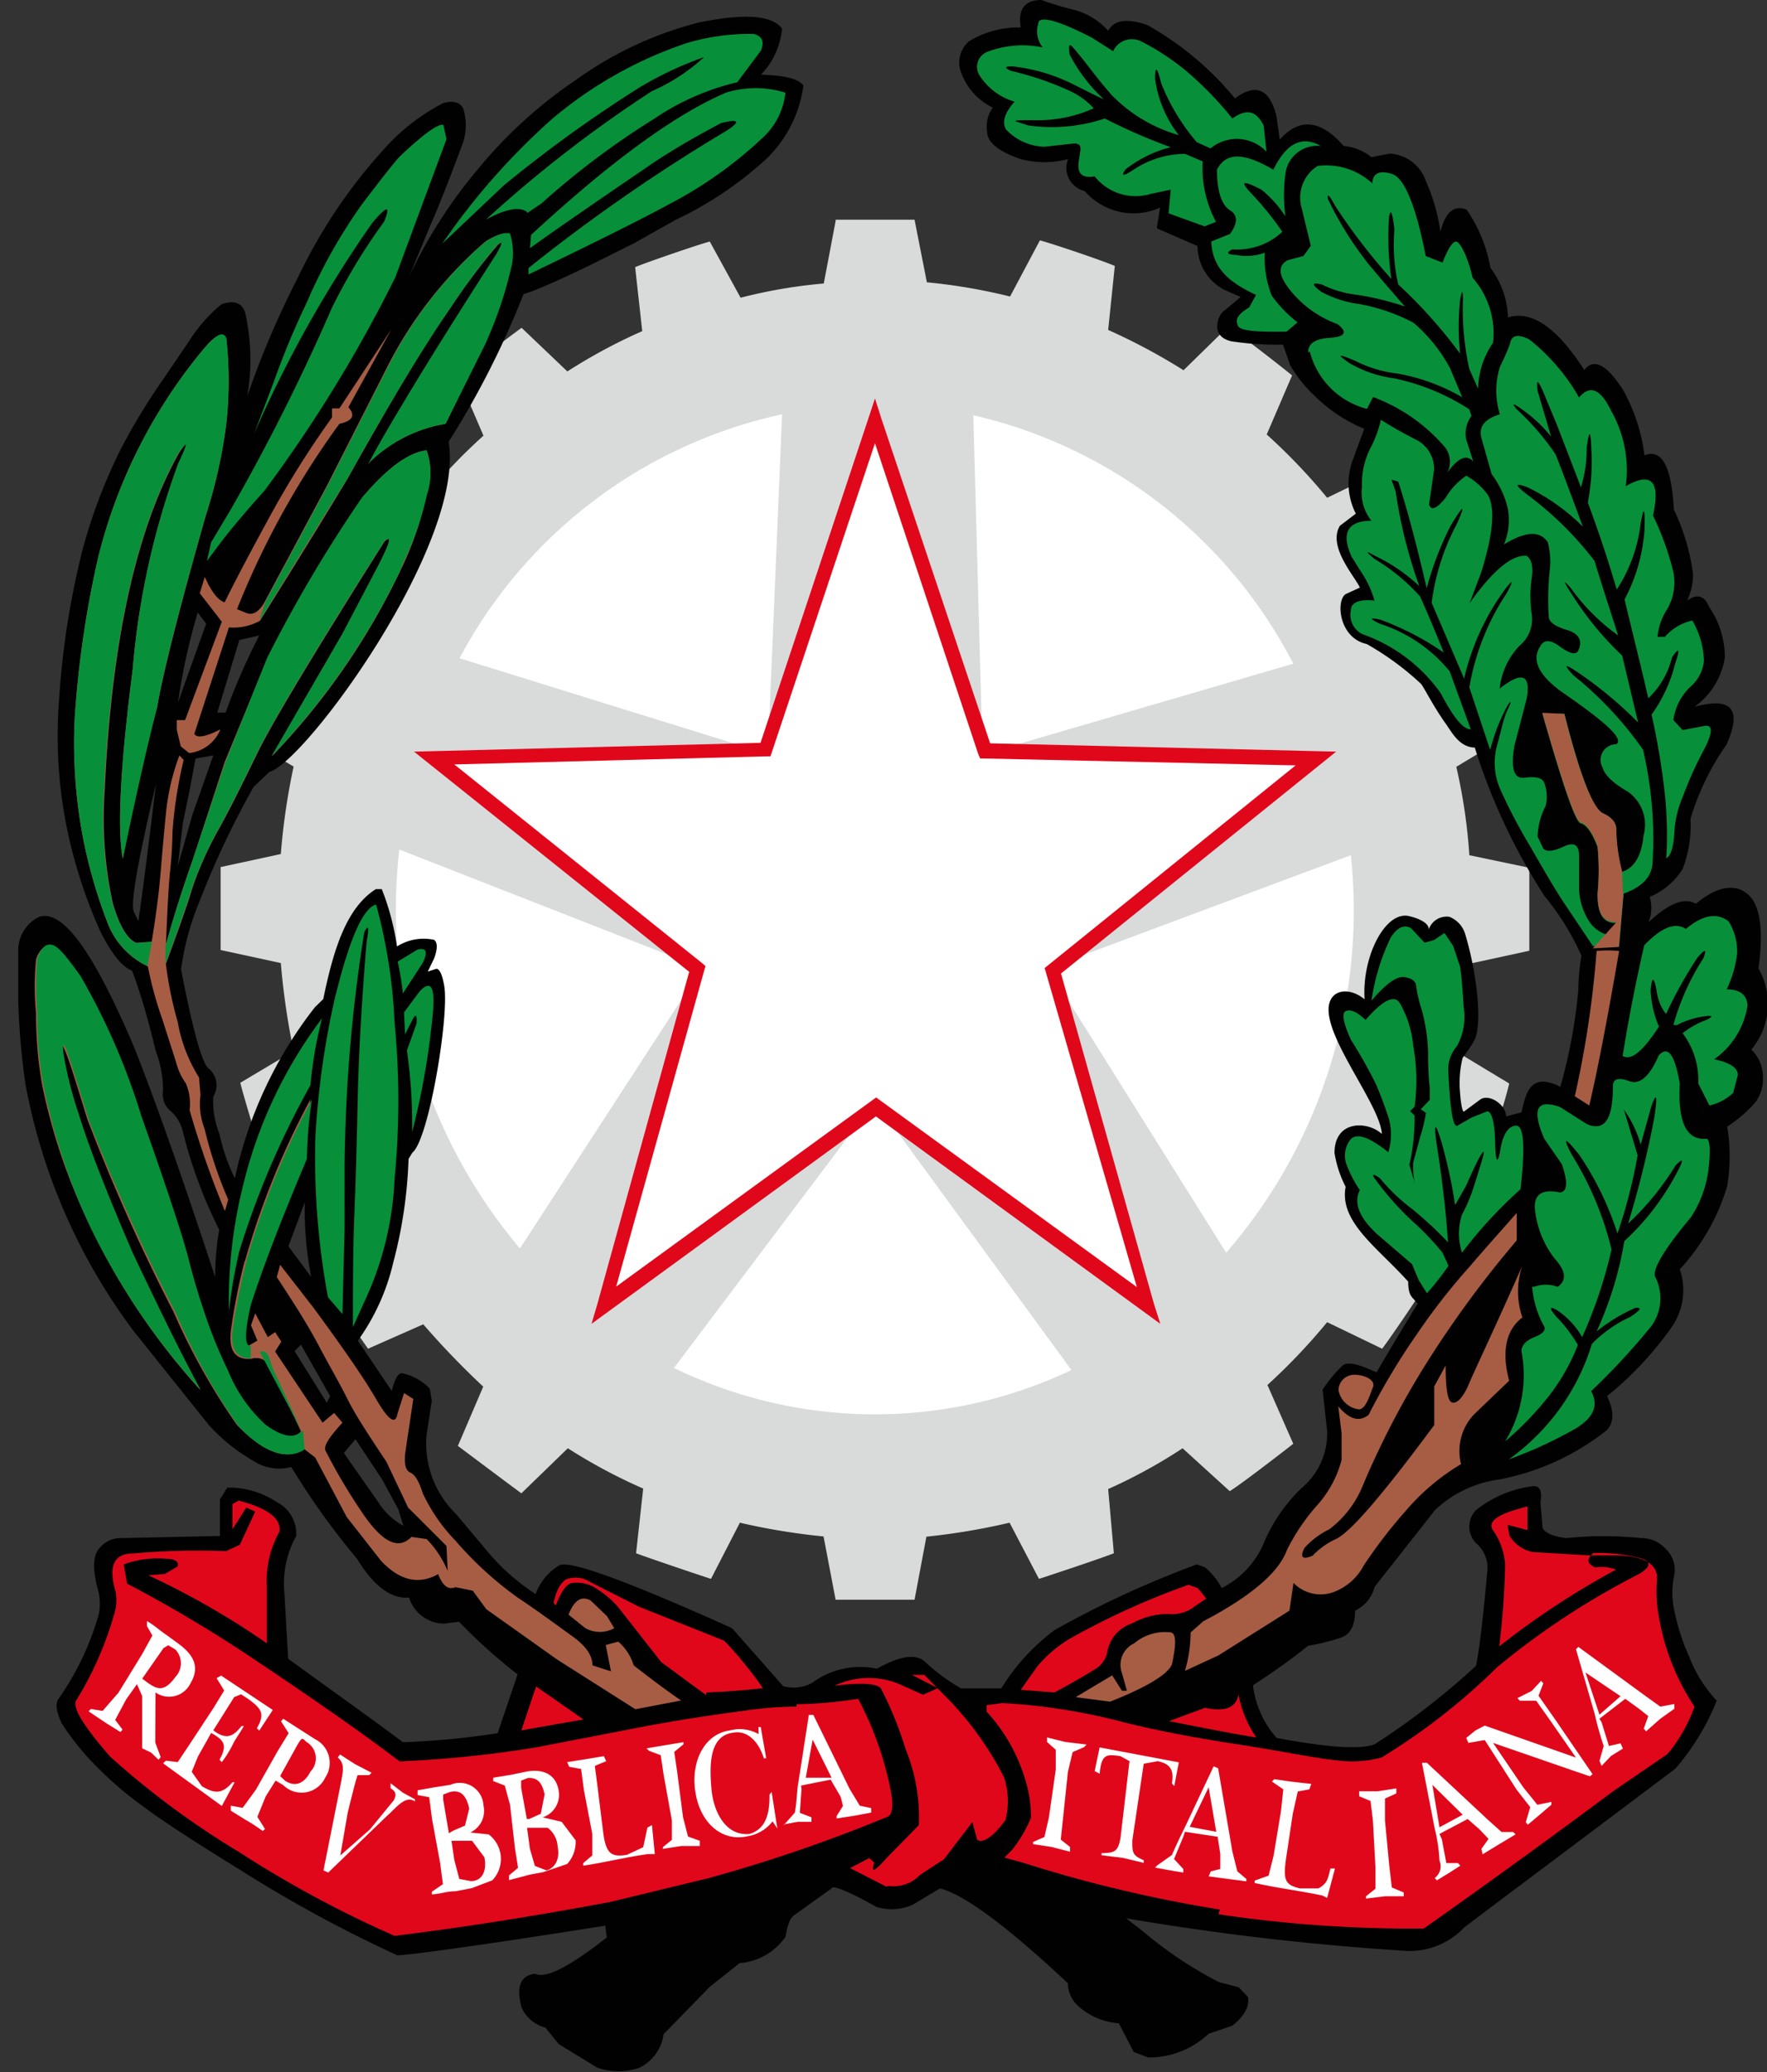 <svg xmlns="http://www.w3.org/2000/svg" viewBox="0 0 74.56 87.42">
  <rect x="0" y="0" width="74.56" height="87.42" fill="#333333" stroke="none"/>
  <defs>
    <style>
      .cls-1 {
        fill: #a75d44;
      }

      .cls-2 {
        fill: #d9dbdb;
      }

      .cls-3 {
        fill: #fff;
      }

      .cls-4 {
        fill: #e1071b;
      }

      .cls-5 {
        fill: #010101;
      }

      .cls-6 {
        fill: #079039;
      }
    </style>
  </defs>
  <g id="Livello_2" data-name="Livello 2">
    <g id="ministero">
      <path class="cls-1" d="M41.53,46.92l.27.23a2.15,2.15,0,0,1,.73.53l.67.39c.42.22.71.18.91-.12,0-.23-.1-.47-.46-.71L43,47.15,42.9,47l.81-.42a11.59,11.59,0,0,0,1.58-1c.45-.35.85-.69,1.22-1l.24,0-.47.56C45.22,46,44.4,46.61,43.82,47l.34.11a20.75,20.75,0,0,0,2.66-2.3c.29-.25.3-.47,0-.67a4.25,4.25,0,0,0-1.43.42,2.09,2.09,0,0,1-1.39.23l-.09.53c0,.23-.07.4-.33.5l-1,.65.14.53h-.25l-.84-.36Z"/>
      <path class="cls-1" d="M57.86,47.8l.47.09a2.46,2.46,0,0,0,1.12-.58l.72-.25.11-.14-.3-.06-.45.12-.67-.12a3.87,3.87,0,0,0-.69.2l-.43.38Z"/>
      <path class="cls-1" d="M56.32,45.62a9,9,0,0,0,1.28,1.09H58a1.72,1.72,0,0,1,1-.17l-2.38-1.86c-.8-.24-1.33-.29-1.56-.15Z"/>
      <polygon class="cls-1" points="56.34 46.8 56.76 46.89 56.21 46.39 56.34 46.8"/>
      <path class="cls-2" d="M35.26,9.27c.55,0,2.79,0,3.33,0l.52,2.64a23.82,23.82,0,0,1,3.51.6l1.26-2.37c.53.14,2.66.86,3.16,1.08l-.28,2.7a25.53,25.53,0,0,1,3.18,1.7l1.88-1.84c.48.31,2.27,1.7,2.7,2.06l-1.07,2.49A25,25,0,0,1,56,21l2.33-1.13c.38.45,1.66,2.34,2,2.83l-1.75,2A22,22,0,0,1,60.12,28l2.57-.34c.21.54.89,2.76,1,3.34l-2.24,1.35A23.34,23.34,0,0,1,62,36.08l2.53.53c0,.58,0,2.94,0,3.5L62,40.66a27.85,27.85,0,0,1-.54,3.71l2.22,1.34c-.11.55-.81,2.76-1,3.32l-2.57-.28a28.24,28.24,0,0,1-1.61,3.32l1.75,2c-.3.48-1.58,2.38-1.93,2.83L56,55.78a25.33,25.33,0,0,1-2.52,2.65l1.09,2.48c-.43.34-2.22,1.72-2.68,2L49.9,61.1a21.89,21.89,0,0,1-3.14,1.72L47,65.53c-.5.2-2.63.91-3.16,1.08L42.6,64.24a28,28,0,0,1-3.51.59l-.5,2.66c-.54,0-2.77,0-3.33,0l-.51-2.67a27.64,27.64,0,0,1-3.53-.58L30,66.61c-.53-.17-2.63-.88-3.16-1.08l.3-2.73a23.06,23.06,0,0,1-3.18-1.7L22,63c-.44-.32-2.25-1.68-2.68-2l1.07-2.5a34.83,34.83,0,0,1-2.53-2.63L15.53,56.9c-.32-.45-1.63-2.35-1.93-2.83l1.74-2a27.68,27.68,0,0,1-1.63-3.33L11.14,49c-.19-.54-.87-2.77-1-3.32l2.25-1.34a30.45,30.45,0,0,1-.54-3.71l-2.54-.55c0-.56,0-2.92,0-3.5l2.54-.55a27.79,27.79,0,0,1,.54-3.69L10.12,31c.15-.58.83-2.79,1-3.34l2.59.31a24.42,24.42,0,0,1,1.61-3.33l-1.74-2c.28-.49,1.61-2.38,1.93-2.82L17.9,21a24,24,0,0,1,2.5-2.62l-1.07-2.49c.43-.36,2.24-1.75,2.68-2.06l1.93,1.84a23.07,23.07,0,0,1,3.16-1.7l-.3-2.7c.53-.22,2.63-.94,3.15-1.08l1.3,2.37a21.48,21.48,0,0,1,3.51-.6l.5-2.64h0"/>
      <polygon class="cls-3" points="36.92 18.27 32.41 31.81 18.79 32.15 29.62 40.85 25.72 54.62 36.92 46.47 48.12 54.62 44.23 40.89 55.07 32.15 41.46 31.83 36.92 18.27"/>
      <path class="cls-3" d="M41.07,17.52A20.29,20.29,0,0,1,54.57,28L41.46,31.83ZM57,36.08a22.05,22.05,0,0,1-5.26,16.77l-7.52-12ZM45.21,57.8,36.92,46.46,28.44,57.71a19.34,19.34,0,0,0,16.77.09M21.94,52.67a22.14,22.14,0,0,1-5.09-16.83l12.77,5Zm-2.55-24.9A20.27,20.27,0,0,1,33,17.48l-.6,14.33Z"/>
      <path class="cls-4" d="M32.09,31.34l4.55-13.68.28-.85.27.85,4.59,13.7,14.6.35L44.77,41.07,48.69,55l.27.85-12-8.75-12,8.75.25-.85L29.08,41,17.47,31.71ZM36.92,18.7l-4.34,13-.07.21H32.3l-13.13.34,10.44,8.37.16.14-.06.2L26,54.28l10.79-7.85.18-.13,11,8L44.08,40.84l10.59-8.55L41.57,32h-.21l-.08-.18Z"/>
      <path class="cls-5" d="M10.1,27l.84-.19a27.38,27.38,0,0,0-1.42,3.25l-.35,0ZM15,60.72l1.14,1.72.67,1.24.21.69a2.87,2.87,0,0,1-1.06-1l-.7-1-.75-1.07ZM5.66,38.49c-.18-.28.14-2.09.92-5.42q-.44,3.7-.74,5.79ZM12.43,57l.27-.27,1.23,2.17-.14.28ZM8,33.35,8.25,32,9,31.87l-.88,2.5-.62,2.18.22-1.86Zm.35-7.5.35.46L7.51,29.64a26.37,26.37,0,0,1,.83-3.79m3.83,26.73.69-1.86a15,15,0,0,0,.27,3.15Zm45.89,5.3c-.09,0-1.11-.58-1.43-.25a5.52,5.52,0,0,0-.82,1L56,60.39a3,3,0,0,1-1.08,2.39,7,7,0,0,0-1.64,2.43A3.81,3.81,0,0,1,51.55,67a2.75,2.75,0,0,0-.71-.88L50.5,66a41.47,41.47,0,0,0-6,2.77,8.85,8.85,0,0,0-2.25,2.46h-1.7A8.25,8.25,0,0,1,39,70.08c-.38-.32-1.05-.21-2,.32a3.4,3.4,0,0,0-2.72.59,1.64,1.64,0,0,1-1.23.15l-2.16-2.45q-6.67-3-7.29-2.65a2.35,2.35,0,0,0-1,1.21,9.07,9.07,0,0,1-2-1.76l-1.36-1.62a4.14,4.14,0,0,1-1.24-3.34l.22-1.43-.08-.51A2.26,2.26,0,0,0,17,57.94c-.07,0-.25-.11-.47.74L15.1,56.56a9.19,9.19,0,0,0,1.49-3.28,19.57,19.57,0,0,0,.65-4.39l.16-.26c.69-.55,1.55-5.7,1.35-7-.08-.49-.19-.74-.33-.76l-.37.12.27-.56q.22-.6,0-.78a2.11,2.11,0,0,0-1.57.28,10.7,10.7,0,0,0-.64-2.42l-.25,0c-1.23.78-1.78,2.5-2.22,4.64l-.35.34a17.75,17.75,0,0,0-3.38,7.22,8.05,8.05,0,0,1-.65-1.87A3.7,3.7,0,0,1,9,46.26a.91.91,0,0,0-.22-1.2c-.29-.3-.66-1.7-1.14-4.16A11.39,11.39,0,0,1,8.43,38a36.8,36.8,0,0,1,2.27-4.8l.66-.63c1.52-.41,8.28-9.64,7.57-13.93a36.75,36.75,0,0,0,3.16-6.23l.36-.12.44-.18c1.46-.62,2.71-1.28,3.85-1.84l1.78-1A15.24,15.24,0,0,0,32,7a5.26,5.26,0,0,0,1.9-3.39c-.2-.29-.81-.43-1.79-.46A3.25,3.25,0,0,0,33,1.21C32.58.64,31.43.56,29.53.94a15.33,15.33,0,0,0-5.24,2.44,19.32,19.32,0,0,0-4.11,3.74,20.46,20.46,0,0,0-2.92,4.56l.88-2.13c.44-1,.91-2.22,1.41-3.57a2.38,2.38,0,0,0,0-1.39c-.12-.27-.42-.36-.85-.24a8.72,8.72,0,0,0-2.55,2,22.22,22.22,0,0,0-3.59,5.38,37.39,37.39,0,0,0-2.13,5,9,9,0,0,0-.09-3.56c-.15-.4-.47-.52-1-.33A6.44,6.44,0,0,0,8,14.36l-1.36,2A25.83,25.83,0,0,0,5.07,19a22.63,22.63,0,0,0-1.58,4.17,34.76,34.76,0,0,0-1,6.39,19.52,19.52,0,0,0,.35,5.46,20.91,20.91,0,0,0,1.41,4.31c.47.92.91,1.47,1.32,1.62.27.68.62,1.81,1,3.38a4.76,4.76,0,0,1,.31,1.69.91.91,0,0,0,.28.82,1.65,1.65,0,0,1,.56.92,19.79,19.79,0,0,0,1.53,4.12,11.7,11.7,0,0,0-.17,2c-1.41-4.29-2.56-7.54-3.43-9.72-1.7-4-3-5.81-4-5.48a1.58,1.58,0,0,0-.88,1.35c0,.28,0,1,0,2.14a29.52,29.52,0,0,0,.31,3.6A24.93,24.93,0,0,0,5.62,56.13l3.2,4a7.74,7.74,0,0,0,1.85,1.49,2,2,0,0,0,1.62.27,31.74,31.74,0,0,0,2.78,3.88c.7,1.15,1.43,1.69,2.19,1.63a1.57,1.57,0,0,0,1.46,1.1l.65-.08a23.59,23.59,0,0,0,2.47,2.22L21,73.12A33.19,33.19,0,0,1,17,73.5c-1.14-.86-2.75-2-4.84-3.52L12,67.21a4.13,4.13,0,0,1,.5-2.41,1.51,1.51,0,0,0-.84-1.44,3.63,3.63,0,0,0-2.07-.6l-.31.5V64.8l-4.18.09a1.13,1.13,0,0,0-.93.46c-.26.31-.27.92,0,1.86a2.29,2.29,0,0,1,0,.88A11.74,11.74,0,0,1,2.45,71.7c-.12.21-.06.54.15,1a11,11,0,0,0,1.65,2A14.43,14.43,0,0,0,6,76.18c.79.6,2.16,1.49,4.12,2.7a56.81,56.81,0,0,0,6.64,3.61c.43,0,3.37-.39,8.78-1.25l.06.5C24,83,23,83.49,22.59,83.27c-.63.06-.82.54-.58,1.43a1.52,1.52,0,0,0,1,.84l.57.7,1.64,1a2.76,2.76,0,0,0,1.75,0A1.85,1.85,0,0,0,28,85.82l1.95-2,1.26-1a2.58,2.58,0,0,0,1.94-1.12c.07-.49.19-.8.4-.93l1.54-1.1c0-.16.69.1,1.89.78a2.2,2.2,0,0,0,1.53-.09l1.15-.69c1,.24,2.82,1.58,5.4,4a1.3,1.3,0,0,0,.48,1,2.88,2.88,0,0,0,1.67.69l.63,1.21.61.23a3.66,3.66,0,0,0,2.55-1l1-.34c.5-.4.73-.8.66-1.21l-.39-.41-.84-.22a16.85,16.85,0,0,1-3.2-2.14l-.71-.55a111.68,111.68,0,0,0,11.91,1.38,3.19,3.19,0,0,0,2.36-1c1-.76,4-3,8.9-6.69a10.18,10.18,0,0,0,1.75-2.87,5.66,5.66,0,0,1-1.16-1.85,9.07,9.07,0,0,1-.64-2,3.41,3.41,0,0,1,0-1.41,1.22,1.22,0,0,0-.39-1.18,1.35,1.35,0,0,0-1-.42,15.39,15.39,0,0,0-3.16,0c-.55-.07-.88-.21-1-.42L65,63.36c.09-.49-.05-.72-.39-.65a4.8,4.8,0,0,0-2.33,1,1,1,0,0,0,0,1.39,1.39,1.39,0,0,1,.49,1.06c-.18,2-.34,3.41-.49,4.12A31.06,31.06,0,0,1,58,73.59c-.62.23-2,.13-4.13-.27a4.07,4.07,0,0,1-1-2.22c.72-.47,1.5-1,2.33-1.67a8.78,8.78,0,0,0,1.41-.35c.37-.14.57-.51.57-1.13a1.5,1.5,0,0,0,.82-1l2.55-3.24a4.86,4.86,0,0,1,2.69-1.29,10.42,10.42,0,0,0,4.57-2.09c.3-.34.3-.81,0-1.43A14.3,14.3,0,0,0,70.53,56a2.72,2.72,0,0,0,.35-2.45,8.91,8.91,0,0,0,2-3.51,7.6,7.6,0,0,0,0-2.51,5.74,5.74,0,0,0,1.17-1,1.66,1.66,0,0,0,.34-1.08,1.61,1.61,0,0,0-.49-1.17,3,3,0,0,0,.3-3.42c.23-1.68.06-2.73-.48-3.16s-1.3-.3-2.16.43c-.5-.29-1.17,0-2,.78a1.6,1.6,0,0,0,.05-1.07A3,3,0,0,0,71,36.66a5.05,5.05,0,0,0,.33-2.11,10.84,10.84,0,0,1,1.53-3.15c.66-1.51.19-2-1.36-1.58a3.16,3.16,0,0,0,1.28-2.07,3.74,3.74,0,0,0-.66-2.14q-.3-.73-.93-.27a2.68,2.68,0,0,0,.25-1.12,9,9,0,0,0-.81-2.72c-.1-1.84-.51-2.58-1.24-2.29a7.68,7.68,0,0,0-.88-2.72c-.7-1.11-1.26-1.4-1.66-.88q-1.72-2.68-3.22-2.22a3.64,3.64,0,0,0-.74-2.09,6.26,6.26,0,0,0-1-2.45c-.54-.22-.9.1-1.11.93a7.92,7.92,0,0,0-.61-2.13,1.71,1.71,0,0,0-1.53-1.17l-.77.15a2.14,2.14,0,0,0-1.17-.47Q55.24,4.49,54,5.89l-.14-1c-.29-1.14-.87-1.39-1.75-.74a13.09,13.09,0,0,0-3.69-3.09C47.57.76,47,.84,46.76,1.3A2.91,2.91,0,0,0,45.34.42,13.52,13.52,0,0,1,43.94,0c-.67,0-1,.36-.87,1.16a4,4,0,0,0-2.18.58,1.18,1.18,0,0,0-.31,1.38,2.63,2.63,0,0,0,1.31,1.42,1.38,1.38,0,0,0-.24,1c0,.47.5.86,1.42,1.17a3.87,3.87,0,0,0,2,0,1,1,0,0,0,.7,1.35,2.73,2.73,0,0,0,3.18.7l-.14.87,1.72.75a2.1,2.1,0,0,0,1.14,1.85l.68.3-.79.66c-.15.17-.51,1,.4,1.21a13.1,13.1,0,0,0,2.18.14l.3.87a5.6,5.6,0,0,0,1,1.26,6.52,6.52,0,0,0,2.12,1.42c0,.06-.25.66-.44,1.22a2.81,2.81,0,0,0,.09,2.36l-.67.51c-.54.88.65,2.16.84,2.61l-.61.28c-.41.31-.26,1.85.9,2.1a12,12,0,0,1,2.29,1.68c.12.14.49.89,1,1.62.29.39.59,1.05,1.27,1.07a25.62,25.62,0,0,0,2.94,6.26,10.89,10.89,0,0,1,1.56,2.52,9,9,0,0,0-.13,1.43,22.31,22.31,0,0,1-.76,4.1c-1.25-.63-1.45.23-1.64,1.08l-.65.17c0-.51-.76-1-1.12-.69l-.65.48c-.07.08-.15-.42-.17-.77a4.37,4.37,0,0,1,.1-1.46c0-.05.32-.43.5-.77.36-.7.09-2.9-.37-4.43a1.13,1.13,0,0,0-.68-.78.79.79,0,0,0-.87.53c0-.3-.49-.48-.83-.56-1-.24-2,1.7-1.88,3.51-.71-.59-1.63-.4-1.51.61.15,1.42,2.17,3.93,2.24,5.07-.61-.56-2-.59-2,.8a4.81,4.81,0,0,0,.47,1.43c-.28,1.48,1.34,2.55,2.64,4,0,.65.2.66.4.93-.24.38-1.71,2.82-1.72,2.88"/>
      <path class="cls-1" d="M57.16,58c.38,0,.9.2.77.53s-.29.89-.57.93a1,1,0,0,1-.88-.8.66.66,0,0,1,.68-.66"/>
      <path class="cls-1" d="M51.41,69.84l3-1.89.17-1.17a1.59,1.59,0,0,0,1.71.38,2.37,2.37,0,0,0,1.25-1.11,20.76,20.76,0,0,1,1.75-2.28,9.32,9.32,0,0,1,2.36-2,2.24,2.24,0,0,1,.57-2.12l1.46-1.4c-.33-1.25-.13-2.15.56-2.67a3.31,3.31,0,0,1,0-2.19c-1.2,2.72-2,4.38-2.26,5s-.55.86-.73.77S61,58.51,61,57.61l-.48.88,0,1.63c-2.12,2.86-3.49,4.48-4.13,4.8a3.15,3.15,0,0,0-1,.71c-.43.19-.55.07-.35-.32a3.35,3.35,0,0,1,1.05-.79,4.38,4.38,0,0,0,1.42-1.86,36.05,36.05,0,0,1,3-5.65A44.75,44.75,0,0,1,64,52.33l0-1.16c-.55.63-1.23,1.38-2,2.28a27.14,27.14,0,0,0-2.25,2.89,28.64,28.64,0,0,0-2,3.35c-.39.31-.81.2-1.28-.36l.14,1.15,0,1.11a4.62,4.62,0,0,1-1,1.88,8.56,8.56,0,0,0-1.31,1.93c-.33.92-1.5,1.94-3.53,3l-.53.47A5.86,5.86,0,0,1,50,70.49Z"/>
      <path class="cls-1" d="M46.84,71.79c1.57-.62,2.43-1.15,2.61-1.57.19-.87.18-1.32-.05-1.35a2,2,0,0,0-1.54.46,1,1,0,0,0-.52,1.25l.21.75h-.21l-.41-.65-1.54.92Z"/>
      <path class="cls-1" d="M24.7,68.69a1.26,1.26,0,0,0,1.22,0l-.31-.51-.69-.66c-.39-.21-.7,0-.93.6Z"/>
      <path class="cls-1" d="M67.06,46.64c.38-1.6.86-4.18,1.26-6.52a4.76,4.76,0,0,0-.95,0,42.57,42.57,0,0,1-.92,6.13Z"/>
      <path class="cls-1" d="M10.32,53.22a25.38,25.38,0,0,0-.57,2.86c-.12.88.16,1.29.83,1.25.41-.12.72.06.92.52l1.2,2.54c-.33.35-.85.26-1.54-.27a6.27,6.27,0,0,1-1.59-2.27,22.9,22.9,0,0,1-.9-2.18c-.25-.7-.5-1.54-.75-2.5s-.92-3-2-6.05a29,29,0,0,0-2.58-5.93c-.64-.87-1-1.31-1.21-1.31s-.46.14-.61.6a11.78,11.78,0,0,0,0,2.25,17.47,17.47,0,0,0,.25,3,24.89,24.89,0,0,0,2,5.92,28.49,28.49,0,0,0,4.69,7C7.45,56.85,6.49,55,5.53,52.85a61.2,61.2,0,0,1-2.28-5.91,15.77,15.77,0,0,1-.66-2.58c0-.41,0-.39.17,0s.46,1.35.93,2.87a80.41,80.41,0,0,0,3.63,8.11A27.58,27.58,0,0,0,10,60.12c1.16,1.17,2.09,1.52,2.82,1l.48.37L14.63,64l1.45,1.85c.82.87,1.62,1,2.41.56.19.49.42.68.73.55l.73.15.57.78,3,2.13,3.29,2.09,1.93-.37c-.56-.38-1.22-.87-2-1.48a2.15,2.15,0,0,0-.65-1l-.53.14.22,1.11L25,70.26c0-.4-.26-.81-.85-1.23s-1.36-1-2.29-1.62A15,15,0,0,1,19.22,65,7.33,7.33,0,0,1,17.84,63c-.16-.5-.32-.78-.52-.87s-.26-.33-.23-.76l.08-.55.27-1.8-.39-.25-.28.88c-.08.47-.38.27-.89-.61s-1.4-2.17-2.66-3.88l-1.4-1.8-.14.52c.71,1.08,1.3,2,1.78,2.91s.89,1.6,1.2,2.23.87,1.49,1.64,2.64l.92,1.94,1.62,1.62.05,1.06A4.18,4.18,0,0,0,18,64.93l-.64-.09c-.57.59-1.28.2-2.16-1.15a23.34,23.34,0,0,1-1.45-2.46c-.13-.19.12-.58.7-1.21l-.35-.41-.49.41-2-3,.26-.42-.26-.4-.31.21-.53-1-.18.5.27.65-.35.2c-.3,0-.31-.53,0-1.67.5-1.58,1.28-3.65,2.38-6.21a18.08,18.08,0,0,1,.21-2.5,33.79,33.79,0,0,0-2.76,6.81"/>
      <path class="cls-1" d="M7,39.93c.06-1.58.12-2.64.18-3.2s.09-1.11.1-1.67a18.8,18.8,0,0,1,.47-3l-.18-.19A9.58,9.58,0,0,0,7,34.34c-.1,1-.17,1.83-.23,2.55s-.18,1.69-.37,2.84l-.64.05c-.38-.15-.72-.72-1-1.68a16.89,16.89,0,0,1-.34-4.76q.43-9.39,3.12-14.2c.4-.63.43-.49,0,.41A32.64,32.64,0,0,0,5.6,28.23q-.78,6.1-.42,8c.52-2.63,1-4.75,1.45-6.39.24-1.39.92-4.1,2.06-8.11a21.34,21.34,0,0,0,.86-3.86,16.55,16.55,0,0,0,0-3.59c-.12-.31-.43-.17-.93.41a22,22,0,0,0-4.47,8.8,42.9,42.9,0,0,0-1,6.87,21.06,21.06,0,0,0,.37,5.08,21.29,21.29,0,0,0,1,3.45,3.33,3.33,0,0,0,1.72,1.88A15.29,15.29,0,0,0,6.85,43c.26.82.46,1.43.59,1.85a2.59,2.59,0,0,0,.4.85A2.16,2.16,0,0,1,8,46.83a39.09,39.09,0,0,0,1.49,4.26l.14-.48a17.82,17.82,0,0,1-1-3,2.81,2.81,0,0,1-.17-1.4l-.06-.75a6.49,6.49,0,0,1-.9-2.34A16,16,0,0,1,7,40.67c.56-1.51.93-2.56,1.1-3.15a14.63,14.63,0,0,1,1.09-2.46c.56-1,1.13-2.18,1.72-3.38s2.36-4.15,5.32-8.84c.36-.31.25.07-.3,1.11l-1.46,2.78-3,5.18A29.61,29.61,0,0,0,17,23.85a13.32,13.32,0,0,0,1-3A2.73,2.73,0,0,0,18,19c-.78.09-1.69.78-2.71,2a57.32,57.32,0,0,0-4,6.76L9.48,32.15,8.12,36.31c-.4,1.14-.79,2.34-1.14,3.62"/>
      <path class="cls-1" d="M15.54,19.55a6,6,0,0,1,3.26-1.67l1.63-3.33a18.2,18.2,0,0,0,1.15-3.41,2.86,2.86,0,0,0-.1-1.27c-.17-.06-.49,0-1,.32a17.35,17.35,0,0,0-4.14,5.29l-2.54,5-2.68,5c-.24.37-.49.49-.75.37L10,25.7a35.74,35.74,0,0,1,4.32-7.82c.56-.12.69-.36.38-.7l1.81-3.28-2.19,3.33-.31,0,0,.38A39.9,39.9,0,0,0,11.27,22c-.79,1.45-1.38,2.57-1.79,3.41-.26-.07-.55-.42-.84-1.07l-.21.69.93,1.2L7.81,30.38l-.35,0,0,.41.17.7.35.28a1.61,1.61,0,0,0,1.32-1c-.62.32-1,.38-1.1.19l1.46-4.49a2.33,2.33,0,0,0,1.31-.28c2-3.18,3.2-5.17,3.7-6C16.45,17,17.89,14.57,19,13a26.87,26.87,0,0,1,2-2.66c.24-.22.24-.11,0,.35-1.59,2.47-2.75,4.32-3.51,5.56s-1.37,2.33-1.91,3.29"/>
      <path class="cls-6" d="M64.65,54.28a4.12,4.12,0,0,0,.48,1.63c.13.18,0,.35-.38.5s-.55.36-.55.6a5.36,5.36,0,0,1-.69,3.8,13.18,13.18,0,0,0,1.69-1.72,8.51,8.51,0,0,0,1.38-2.35,6.1,6.1,0,0,0-.92-1.2c-.29-.35-.29-.44,0-.29a3.34,3.34,0,0,1,1.1,1.16A19.48,19.48,0,0,0,68,52.71a13.72,13.72,0,0,0-1.68-4c-.4-.77-.3-.75.31,0a12.88,12.88,0,0,1,1.62,3.33,22,22,0,0,0,.85-3.3l-.58-1.93a4.75,4.75,0,0,1,.71,1.48l.45-1.62c.22-.62.27-.46.12.51a43,43,0,0,1-1.1,4.44,11.65,11.65,0,0,0,2-2.45c.37-.38.35-.23,0,.41a10.58,10.58,0,0,1-2.16,2.78,15,15,0,0,1-1.17,3.81,7.2,7.2,0,0,1,1.65-1c.28,0,.2.09-.21.38a5.43,5.43,0,0,0-1.64,1.15,9.3,9.3,0,0,1-3.51,4.87,17.93,17.93,0,0,0,2.82-1.3c.73-.44,1-.95.66-1.58a28.61,28.61,0,0,0,2.56-2.77,2,2,0,0,0,.17-2c-.21-.27.28-1.13,1.49-2.58a4.79,4.79,0,0,0,.73-2c.09-.78.07-1.21-.07-1.3-.85.09-1.23-.68-1.14-2.32-.21-1.23-.5-1.63-.89-1.19-.38.88-.8,1.25-1.25,1.08s-.68-.09-.68.2c0,1.4-.34,1.93-1.09,1.62l-1.15-.73c-1-.34-1.19.1-.66,1.34l.74,1.07c.27.77.24,1.17-.08,1.2-.71-.15-1.06.05-1.06.61a4.07,4.07,0,0,0,.85,2.19c.46.51.51.9.12,1.18a1.43,1.43,0,0,0-1,0m-51.94,6.1.06.76c-.7.47-1.75.15-2.8-1a26.17,26.17,0,0,1-2.64-4.77,84.79,84.79,0,0,1-3.66-8.11c-.46-1.52-.76-2.47-.91-2.87s-.2-.42-.17,0a16.19,16.19,0,0,0,.65,2.59q.61,2,2.3,5.91c1,2.1,1.91,4,2.85,5.74a28.7,28.7,0,0,1-4.72-7,26.11,26.11,0,0,1-1.93-5.93,16.28,16.28,0,0,1-.25-3,13.53,13.53,0,0,1,0-2.25c.16-.46.36-.66.62-.6s.58.44,1.21,1.32a28.37,28.37,0,0,1,2.57,5.92q1.63,4.6,2,6.06c.25,1,.51,1.78.75,2.49a20.79,20.79,0,0,0,.9,2.17,6.3,6.3,0,0,0,1.58,2.28c.7.52,1.22.61,1.56.26m-2.18-3.59,0,.54c-.62,0-.87-.42-.76-1.24a28.31,28.31,0,0,1,.58-2.87,33.79,33.79,0,0,1,2.76-6.81,18.2,18.2,0,0,0-.21,2.5c-1.08,2.56-1.88,4.63-2.38,6.21-.25,1.14-.25,1.7,0,1.67m.39.26c.4-.12.38.34.59.79l1.18,2.55Zm0-30.92.24-.72,2.64-4.93,2.54-5a17.2,17.2,0,0,1,4.14-5.29c.47-.28.79-.38,1-.32a2.77,2.77,0,0,1,.09,1.27,17.15,17.15,0,0,1-1.14,3.41L18.8,17.88a6,6,0,0,0-3.25,1.67c.53-1,1.16-2.05,1.91-3.29s1.91-3.09,3.5-5.57c.25-.45.27-.56,0-.34A30.37,30.37,0,0,0,19,13c-1.08,1.56-2.53,3.94-4.34,7.19-.51.8-1.7,2.73-3.67,5.93M6.41,39.73l-.67.05c-.37-.15-.71-.72-1-1.69a17,17,0,0,1-.35-4.74q.45-9.41,3.13-14.22c.41-.61.43-.48,0,.42A33,33,0,0,0,5.6,28.24c-.52,4.05-.66,6.72-.42,8Q6,32.3,6.63,29.83c.23-1.39.91-4.1,2.06-8.11a21.16,21.16,0,0,0,.86-3.86,16.54,16.54,0,0,0,0-3.59c-.12-.31-.42-.17-.92.41a22,22,0,0,0-4.48,8.8,42.77,42.77,0,0,0-1,6.86,21.8,21.8,0,0,0,.37,5.1,21.43,21.43,0,0,0,1,3.44,3.39,3.39,0,0,0,1.7,1.88Zm.57.94c.56-1.51.92-2.57,1.1-3.15a15.51,15.51,0,0,1,1.09-2.46c.56-1,1.13-2.18,1.72-3.38s2.35-4.15,5.32-8.84c.35-.31.24.07-.3,1.11l-1.46,2.78-3,5.18a30,30,0,0,0,5.51-8l0-.06a13.19,13.19,0,0,0,1.06-3A2.86,2.86,0,0,0,18,19c-.79.09-1.7.78-2.73,2a58.49,58.49,0,0,0-4,6.76l-1.76,4.4L8.12,36.31c-.4,1.14-.79,2.34-1.14,3.61Zm1.75-17,.18-.79.83-1.39A86.84,86.84,0,0,0,14,13a24.3,24.3,0,0,1,2.21-3.65c.28-.7.13-.69-.5.05a51.36,51.36,0,0,0-5,8.93l.84-2.21a33.74,33.74,0,0,1,1.4-3.37,22.25,22.25,0,0,1,2.33-4.14c.76-1,1.29-1.68,1.58-2,1.05-1,1.66-1.41,1.85-1.34l.13.6-2.16,5.83a58.85,58.85,0,0,1-5.52,9c-1,1.11-1.57,1.83-1.81,2.14ZM22.36,10.47l.05-.56q5-4.62,8.22-6a4.23,4.23,0,0,1,2.51,0,3,3,0,0,1-1,1.94,17.5,17.5,0,0,1-3.84,2.73c-1.53.83-3.54,1.81-6,3v-.27a73.54,73.54,0,0,1,8.3-5.76c.67-.42.61-.55-.17-.36-.88.47-1.85,1-2.91,1.71C25.75,8.11,24,9.3,22.36,10.47M22.23,9l.62-.42A33.86,33.86,0,0,1,27.62,5a10.51,10.51,0,0,1,3.49-1.53l1-1.34c.15-.37.06-.61-.32-.7A9.47,9.47,0,0,0,29,1.81a17.29,17.29,0,0,0-5.74,3.24,28.92,28.92,0,0,0-4.6,5.23l2.59-2.45A56,56,0,0,1,27,3.68a14.86,14.86,0,0,1,2.71-1.27A8.08,8.08,0,0,1,27.5,3.85a53.82,53.82,0,0,0-7,5.42c.84-.46,1.43-.57,1.75-.32M14.45,55.44l.09-3.61,0-2.64a65.77,65.77,0,0,1,.83-9.86c.18-.35.21-.21.1.4-.21,2.54-.34,4.81-.38,6.79s-.09,3.6-.14,4.8-.06,2.76-.06,4.67l.58-1.28a13.49,13.49,0,0,0,1.18-5,34,34,0,0,0,0-6.55,22.62,22.62,0,0,0-.78-5q-.84.22-1.77,4.08a35.57,35.57,0,0,0-.79,5.68,32,32,0,0,0,.53,6.81Zm45.13-2.11L58.1,52.06c-.73-.68-1-1.3-.72-1.85a5,5,0,0,1-.53-1,1.1,1.1,0,0,1,.1-1.09c.24-.35.78-.19,1.63.49a2.52,2.52,0,0,0,0-1.49c-.15-.45-.32-.92-.52-1.38A21,21,0,0,0,57,43.86c-.32-.71-.39-1.11-.22-1.2s.46,0,.84.37c.73-.84,1.21-1.07,1.44-.72a4.39,4.39,0,0,1,.57,1.79,8.29,8.29,0,0,1,.06,2.59l-.19.19.19.18a9,9,0,0,1-.22,2.08l.22.75a3.5,3.5,0,0,1-.06-.84l.3-1.1a6.77,6.77,0,0,0,.24-1l-.22-.15.38-.4,0-.51a12.41,12.41,0,0,1-.07-1.46A7.59,7.59,0,0,0,60,42.63a6,6,0,0,1-.24-1c0-.24-.21-.37-.52-.41s-.79.31-1.37,1a9.15,9.15,0,0,1,.81-2.66c.28-.44.57-.57.86-.4l.57.61.4-.11.44-.3.37.55.29.88c.05.3.1.87.15,1.69a2.57,2.57,0,0,1-.28,1.65,1.5,1.5,0,0,0-.37,1c.07,1.59.19,2.4.37,2.37l.63-.36.66-.26c.2.07.3.52.32,1.35s.11.91.22.26.35-1,.67-1,.38.89.18,2.68a19,19,0,0,0-2.47,2.68,2.61,2.61,0,0,1,0-1.61,6.63,6.63,0,0,0,.44-1c.13-.39.23-.73.33-1.05.24-.75.19-.79-.13-.18-.18.37-.33.7-.46,1l-.47.83a21.93,21.93,0,0,0-.57-2.64c-.26-.87-.34-.85-.22,0,.23,1.45.4,2.85.49,4.21A16.39,16.39,0,0,0,59.58,51a7.93,7.93,0,0,1-1.35-1.29c-.32-.23-.38-.18-.17.08a12.07,12.07,0,0,0,1.55,1.74,11.69,11.69,0,0,1,1.26,1.32l.25.55a10.92,10.92,0,0,1-.91,1.16L59.86,54Zm-49.92,2a20.81,20.81,0,0,1,.44-2.55,36.32,36.32,0,0,1,3-7,16.94,16.94,0,0,1,.49-2.82A19.17,19.17,0,0,0,10.26,50a20.08,20.08,0,0,0-.6,5.3M49.74,5.7A6.4,6.4,0,0,1,46.9,4c-.59-.67-1-1.25-1.38-1.71s-.45-.56-.39,0a6.77,6.77,0,0,0,1.45,1.9c-.47-.21-.9-.44-1.31-.64a7.48,7.48,0,0,0-2.56-.75c-.32,0-.34.06-.05.19a13,13,0,0,1,2.49.85,3.09,3.09,0,0,1,1,.73,5.8,5.8,0,0,1-2.56.5c-.54,0-.8,0-.73.05l.52.17A7.09,7.09,0,0,0,46.62,5,24,24,0,0,0,49.4,6.21a5.16,5.16,0,0,0-1.9.93c-.23.3-.11.32.36,0A4,4,0,0,1,50,6.49l.75.32a4.78,4.78,0,0,0,.56,2.55l-.48.19L49.31,9,49.4,8l-.84.18a2.21,2.21,0,0,1-2.37-.74c-.53.09-.75-.11-.67-.65s.16-.71-.18-.74l-1.26.14a2.29,2.29,0,0,1-1.63-.73q-.27-.46.36-1.17a2.65,2.65,0,0,1-1.48-1.11.68.68,0,0,1,.35-1A4.18,4.18,0,0,1,44,2,1.07,1.07,0,0,1,43.81,1c0-.36.8-.17,2.28.6l.88.56a.87.87,0,0,1,1.19-.41A10.29,10.29,0,0,1,50.06,3,14.6,14.6,0,0,1,52,5c.61-.43,1-.33,1.32.29l.12,1.11a1.73,1.73,0,0,0-2.36-.14L50.5,6A8.86,8.86,0,0,1,49,3.52c-.17-.7-.26-.77-.26-.19A4.92,4.92,0,0,0,49.74,5.7M53,12.44l-.29.53c-.58.35-.55.54-.49.74s.43.31,2.07.28l.46-.39a5.52,5.52,0,0,1-1.09-1.13,4.3,4.3,0,0,1-.29-1.81,2.26,2.26,0,0,1-1.24.09c-.35,0-.4-.1-.13-.23a2.8,2.8,0,0,0,2.11-.74,12.92,12.92,0,0,0-1.32-1.63c-.49-.52-.35-.56.45-.14a4.87,4.87,0,0,1,1,1.12,6.8,6.8,0,0,1,0-1.81,1.35,1.35,0,0,1,1.49-1.16c-.79-.46-1.46-.11-2,1-1.26-.74-2-.74-2.38,0,0,.93.21,1.5.55,1.71s.33.55,0,1l-.79.32c.05,1.25.93,1.79,1.88,2.25m2.21,2.42c0-.36.28-.57.93-.61s.74-.25.3-.58a4.54,4.54,0,0,1-2.1-1.57c-.39-.54-.39-.9,0-1.12L55,10.8l.31-.43-.39-1.61A1.58,1.58,0,0,1,55.6,7a2.87,2.87,0,0,1,2.31.74c0-.43.31-.57.83-.4s1,1.33,1.42,3.46l.71.28c.23-.6.43-.89.57-.89s.46.51.7,1.53A3.55,3.55,0,0,1,63,14.46a3.53,3.53,0,0,0-.63,1.94L62,15.57a11.67,11.67,0,0,1-.27-2.93q0-.63-.12,0a11.2,11.2,0,0,0,0,2.28A20.67,20.67,0,0,0,59,12a7.46,7.46,0,0,1-.16-2.32c-.09-.73-.16-.91-.23-.51a12.25,12.25,0,0,0,.1,2.6,25,25,0,0,1-2.38-3.1c-.24-.44-.33-.53-.3-.28a14.49,14.49,0,0,0,1.74,2.78c.62.74,1.12,1.32,1.51,1.76a12.11,12.11,0,0,0-2-.49A4.57,4.57,0,0,1,55.77,12c-.44-.1-.44,0,0,.32a4.67,4.67,0,0,0,1.6.51,7.91,7.91,0,0,1,2.28.79,6.76,6.76,0,0,1,1.53,1.9l.52,1.24a8.35,8.35,0,0,0-2.73-1,5.21,5.21,0,0,1-1.75-.52c-.77-.33-.85-.31-.26.09a5,5,0,0,0,1.86.63A9.36,9.36,0,0,1,62,17.27l.09.28a1.22,1.22,0,0,0-.22,1l.3.93c-.27-.33-.64-.18-1.1.46a1,1,0,0,0-.13-1.11,7.39,7.39,0,0,0-3-2.08l-.26.5a3.36,3.36,0,0,1-2.41-2.41m15.43,28.4h-.09a10.19,10.19,0,0,1,1.27-2.82c.15-.41.06-.39-.27,0a18.55,18.55,0,0,0-1.31,2.36,2,2,0,0,1-.4-1c-.11-.58-.2-.6-.25,0A4.37,4.37,0,0,0,70,43.31c-.65,1-1.16,1.46-1.53,1.24.23-1.47.53-3,.91-4.67.68-.71,1.27-1,1.76-.69.7-.59,1.3-.7,1.8-.32a2.4,2.4,0,0,1,.36,1.36,4.91,4.91,0,0,1-.44,1.51c.55,0,.85.22.88.68a3.41,3.41,0,0,1-1.41,2.27c.64.13,1,.35,1,.66l-.2.76a2.17,2.17,0,0,1-1,.53l-.47-.93A3.28,3.28,0,0,0,71,43.59a3.49,3.49,0,0,1,1-.56c.33-.16.27-.21-.17-.14a3.6,3.6,0,0,0-1.1.37M17,41.91a11.7,11.7,0,0,0-.22-1.34l.84-.51c.38-.09.44.1.22.56Zm.09,1.73.27-.53c.17-.36.24-.34.22.06l-.41,1.15a21.91,21.91,0,0,1,.22,3.44,31.93,31.93,0,0,0,.89-5.2c.06-1-.14-1.19-.57-.74l-.66.89ZM60.21,24.78a13.52,13.52,0,0,1,1-2.6c.55-.91.65-.95.27-.09a9.67,9.67,0,0,0-1.07,3.34l1.37,3.2a10.21,10.21,0,0,1,1.72-3.76c.35-.46.38-.41.08.15A10.29,10.29,0,0,0,62,29l.88,2.64a7.86,7.86,0,0,1,.74-1.89c.15-.22.17-.16,0,.18s-.26.83-.44,1.48a2.77,2.77,0,0,0,.13,1.9,22.51,22.51,0,0,0,1.26,2.4c.57,1,1,1.72,1.31,2.21l1.34,2,1.1,0,.19-2.22c.78-.28,1.19-.71,1.22-1.3a16.59,16.59,0,0,0-.4-4.77,15.12,15.12,0,0,0-2.94-3.14c-.41-.44-.38-.5.09-.19a16.83,16.83,0,0,1,2.64,2.18l-.67-2.82A13.31,13.31,0,0,1,66.28,25c-.33-.5-.32-.56,0-.19a8.72,8.72,0,0,0,2,2c-.32-1-.67-2.07-1-3.15a14.31,14.31,0,0,0-2.82-2.78c-.56-.43-.56-.53,0-.32a8.61,8.61,0,0,1,2.33,1.66c-.39-1.05-.76-2.06-1.15-3.05A10.64,10.64,0,0,0,64,17.27c-.23-.27-.16-.28.22,0a6,6,0,0,1,1.23,1.15l-.57-1.93c-.06-.49,0-.49.22,0l.61,1.47,1,2.6a5.46,5.46,0,0,0,.24-1.67c.11-.79.17-.76.2.1A9.11,9.11,0,0,1,67,21.2c.43,1.16.84,2.38,1.22,3.67a6.4,6.4,0,0,0,1-2.73c.14-.83.2-.75.17.23a7.35,7.35,0,0,1-.84,2.92c.39,1.64.74,3,1,4.17a3.51,3.51,0,0,0,1-1.72c.3-.46.35-.37.14.24a6.33,6.33,0,0,1-1,2.17,30.83,30.83,0,0,1,.55,3.26,16.58,16.58,0,0,1,.07,2.8c.21-.11.32-.53.35-1.24A4.37,4.37,0,0,1,71,33.63a15.72,15.72,0,0,1,.9-2c.39-.75.38-1.08,0-1L71,30.8l-.39-.42A2.36,2.36,0,0,1,71.3,29a1.67,1.67,0,0,0,.6-1.12,3.61,3.61,0,0,0-.49-1.7,2.13,2.13,0,0,0-1.16.69l-.31,0a2.52,2.52,0,0,1,.39-1.14,2.25,2.25,0,0,0,.28-1.59,11.88,11.88,0,0,0-.86-2.39c.32-1.45-.06-1.86-1.15-1.24A5.06,5.06,0,0,0,68,17.36c-.45-.94-.9-1.15-1.37-.59a8.48,8.48,0,0,0-2.1-2.45c-.44-.22-.71-.19-.79.09s-.24.63-.45,1.07a3.37,3.37,0,0,0,0,2c-.64.19-.91.53-.78,1L62.94,20a3.94,3.94,0,0,1,.68,1.44,2.64,2.64,0,0,1-.16,1.53c.91-.56,1.53-.59,1.85-.09A3.2,3.2,0,0,1,65.4,24,11.33,11.33,0,0,0,65.35,26c0,.21.21.41.75.57s.7.48.48.91c-.12.16-.37.08-.77-.21s-.66-.3-.82,0c-.37.56-.08,1.19.88,1.9,1.89,1.3,2.66,2,2.33,2.23a.66.66,0,0,0-.57,1c.09.31.45.65,1.06,1a1.7,1.7,0,0,1,.66,1.85c-.08.86-.4,1.38-.91,1.53A7.43,7.43,0,0,1,68.2,35c0-.26-.15-.5-.57-.69s-.95-1.61-1.62-4.2l-.93,0c.86,3,1.39,4.58,1.62,4.63s.48.39.71,1a10.68,10.68,0,0,1,0,2c0,.82.23,1.22.8,1.2l-.38.5a1.37,1.37,0,0,1-.8-.61,2.7,2.7,0,0,1-.4-1.32c0-.44,0-.9,0-1.39s-.21-.61-.66-.4-.72.22-.85.08l-.24-.51A3,3,0,0,1,65.22,34a1.64,1.64,0,0,0-.07-1c-.1-.19-.37-.25-.82-.19s-.59-.38-.43-1.34l.52-2q.27-1.53-1.14-.42a3.07,3.07,0,0,1,.84-1.81,1.45,1.45,0,0,0,.51-1.34,5.38,5.38,0,0,1,0-1.5c.07-.48,0-.8-.21-.95-.61-.06-1.42.6-2.41,2l.49-1.3c.49-1.57.6-2.66.3-3.24a2.76,2.76,0,0,0-.93-.84A2.9,2.9,0,0,0,61,21c-.38.47-.62.56-.7.28l.21-1.44a1.37,1.37,0,0,0-.72-1.27,16.86,16.86,0,0,1-1.52-.86,5,5,0,0,1-.4,1.11,3.32,3.32,0,0,0-.4,1.72,1.89,1.89,0,0,0,.4,1.43c-1,0-1.3.52-.83,1.53l.35.56A4.4,4.4,0,0,1,58,25.34c-.62-.07-1,.07-1,.41a.91.91,0,0,0,.48,1,6.84,6.84,0,0,1,3.31,2.49c.52,1,.94,1.53,1.27,1.53l-.89-2.45a6.3,6.3,0,0,0-2.93-2q-.7-.33,0-.18a12,12,0,0,1,2.68,1.39c-.29-.72-.61-1.5-1-2.37A8.36,8.36,0,0,0,58,23.58c-.38-.31-.38-.36,0-.14a7.27,7.27,0,0,1,1.89,1.29,20.41,20.41,0,0,1-1-4l-.18-.5.29.09c.4,1.23.79,2.73,1.2,4.49"/>
      <path class="cls-4" d="M29.79,71.51,27.9,70.12,26.24,68a3.83,3.83,0,0,0-1-.93,1.51,1.51,0,0,0-1.14-.28c-.22.06-.43.38-.65.94l-.09-.1c.11-.53.29-.85.53-1a1.09,1.09,0,0,1,.95.08l2.11,1.07,3.61,1.44a16.53,16.53,0,0,1,1.63,2c-.74.09-1.54.15-2.38.18m7.6,8.2-1.54-.79.81-.42.21.19c-.15.46,0,.39.52-.19l1.36-1.39a7.51,7.51,0,0,0-.56-3.21,14.72,14.72,0,0,0-1-2.48c-.07-.28-.75-.35-2-.19a3.35,3.35,0,0,1,2.69-.09l1.05.47.62-.28-1.09-.56.52,0,.83.84a13.63,13.63,0,0,1,2.53,3.47,3.2,3.2,0,0,1,.07,1.81c-.55.76-1,1-1.2.83l-.2-.74-1.2,1.57-1,.65a1.54,1.54,0,0,1-1.36.47m14,1a57.62,57.62,0,0,1-8.38-2l-.71-.19.31-.31a5.37,5.37,0,0,0,.81-1.37,5.14,5.14,0,0,0-.23-1.58,7.28,7.28,0,0,0-1.64-2.9v-.27l.66-.09a25.5,25.5,0,0,1,4.86.74c1.41.37,3.11.7,5.07,1s3.29.59,4.13.67a4.91,4.91,0,0,0,1.94-.11,26.79,26.79,0,0,0,4.88-3.81,32.52,32.52,0,0,1,6-3.94c.5-.31.52-.52.06-.66a7.16,7.16,0,0,0-2-.22c-.29.26-.27.46.09.61a1.66,1.66,0,0,1,.87.09,33.71,33.71,0,0,0-4.93,3.24A33,33,0,0,0,63.51,66,2.85,2.85,0,0,0,63,64.56c-.21-.31.07-.58.83-.83l.62-.18v1l-.84-.22.08.45a1.47,1.47,0,0,0,1,.7l2.37.14,1.06,0c1.22,0,1.83.35,1.8,1A5.83,5.83,0,0,0,70,68.22,9.77,9.77,0,0,0,71.5,72a6.54,6.54,0,0,1-1.14,2l-2.28,1.56c-2,1.49-4.63,3.42-8,5.8a55.35,55.35,0,0,1-8.66-.6m-6.93-9.36c.52-.27,1.1-.6,1.75-1a1.06,1.06,0,0,0,.48-.7,1.56,1.56,0,0,1,1.07-1.22,3.09,3.09,0,0,1,1.54-.39,1.5,1.5,0,0,0,1.08-.32l.49-.33L50.54,67l-.39-.14a32.18,32.18,0,0,0-5,2.27,5.46,5.46,0,0,0-1.37,1.16l-.71,1Zm4.84,1.21c1.69.34,2.92.57,3.68.69a4.71,4.71,0,0,1-.75-1.81c-.1.56-.58.74-1.41.56ZM22,73l.62-1.85,2,1.39Zm11.61-1c-.93,0-1.71.1-2.33.19-1.67.22-3.28.48-4.83.79l-3.78.73a47.39,47.39,0,0,1-5.81.6c-1.4-1.07-3.38-2.46-5.92-4.16a57.9,57.9,0,0,0-5.58-3.34L5.22,66A4.17,4.17,0,0,1,7,65.76c.41,0,.57.15.49.33l-.53.31-.7.06a33.11,33.11,0,0,1,5,2.87l0-2.41a4.19,4.19,0,0,1,.53-2.3c.09-.54-.49-1-1.72-1.31l-.26.14,0,1.07.58-.92.38.17-.65,1.4-.58.27a31,31,0,0,0-3.94.1q-1.2,0-.72,1.62a2,2,0,0,1-.08,1A14.33,14.33,0,0,1,3.24,71.7c-.24.27.25,1.08,1.41,2.41a35.09,35.09,0,0,0,5.4,4,46.76,46.76,0,0,0,6.6,3.56c3-.37,6-.85,9.1-1.43l4.13-1a64.62,64.62,0,0,0,7.51-2.57c.24-.06.32-.38.22-1a14,14,0,0,0-1.4-4,18.35,18.35,0,0,1-2.6.23"/>
      <path class="cls-3" d="M60.84,77.6l.19,1h.49l.1.11-.5.32-.49.3-.09-.1a.61.61,0,0,0,.2-.73,6.88,6.88,0,0,0-.2-1.35L60,74.37h.21l2.56,2.39.59.53h.49l.1.1-.7.42-.69.42L62.51,78l.3-.42-.39-.41-.49-.43-1.19.63Zm1.81-4.19-.69.12-.09-.21.38-.31.4-.21,3.85,1.35-1.09-1.57-.59-.83h-.69l-.1-.11.6-.3.4-.43.09.11-.2.52.7,1,1.58,2.31-.11.09-.59-.2L63,73.53l1.28,1.88.59.73.59-.12v.12l-.49.42-.5.42-.09-.1.19-.64L64,75.51Zm4.93-.75.31,1,.49-.11.1.22-.5.31-.4.42-.09-.21.18-.63a13.09,13.09,0,0,1-.38-1.35l-.79-2.73.1-.1,2.86,2.09.6.43.59-.11v.2l-.59.42-.6.53-.1-.11.19-.53-.39-.31-.58-.42-1.09.84Zm-5.86,3.9L60.44,75.3l.3,1.79Zm6.66-5-1.48-1,.59,1.78ZM44.55,74.65v-.83l-.37-.33V73.3l.77.19.9.11-.11.11-.48.21-.2.84-.21,2-.09.85.39.31v.2l-.78-.2-.78-.12v-.09l.48-.21.19-.83Zm5,.7.19-1-3.34-.63-.21,1,.21.11c.08-.83.28-.83.88-.74l.38.21-.38,3.24c-.1.53-.2.64-.8.64v.09l.9.11.88.21v-.11c-.48-.21-.48-.3-.48-.84l.48-3.23.59-.11c.5.11.7.33.6.94Zm.38,2.14-.39.94.39.42V79l-.6-.1-.59-.11.1-.1.61-.43c.18-.42.38-.83.58-1.24l1.18-2.5.19.08L52,78.11l.21.84.38.32v.1l-.77-.1L51,79.16l.09-.21.4-.1v-.64l-.11-.72L50,77.28Zm4.12-1.07.1-.93-.48-.33.1-.1.68.1.88.1-.08.23-.49.09-.21.94-.3,2c-.1.83,0,1,.6,1.15h.78c.4-.22.4-.43.51-.84h.19L56,80.07l-.2-.1c-1-.21-1.87-.31-2.86-.53v-.1l.59-.21.21-.84Zm3.88.38-.1-.82-.48-.2v-.21h.79l.78-.12v.21l-.48.22v.92l.18,1.9.11.93.5.21V80h-.79l-.8.1V80l.4-.32V78.8Zm-6.61.48L51,75.4l-.8,1.67Zm-33.09-.54-.12-.92-.49-.09v-.2l.67-.12L19,75.3a1,1,0,0,1,1.4.87,1,1,0,0,1-.56,1.14l.78.08a1.3,1.3,0,0,1,.15,1.94l-.87.33-.68.13c-.4,0-.59.11-1,.13v-.11l.47-.32-.12-.9Zm3.29-.6-.22-.81-.49-.19V75l.78-.13.58-.12c.58-.13,1.27,0,1.4.78a1,1,0,0,1-.67,1.14l.8.19.59.78a1.38,1.38,0,0,1-.36,1l-1,.34-.58.11-.87.23v-.2l.38-.32-.13-.82Zm3.12-.61-.12-.9-.5-.09-.09-.2.77-.12.78-.13.1.21-.48.2.12.93.24,1.94c.12.81.32,1,1,.88l.68-.32.18-.83.19-.1.12,1.22h-.28c-.89.12-1.86.36-2.74.49v-.11l.38-.32v-.92ZM28,74.86l.35,1.94v.82l-.38.31V78l.78-.12.78,0v-.22l-.5-.18-.21-.82-.25-1.94-.12-.81.39-.32V73.5l-.79.13-.77.13.1.1.5.19Zm4-2h.1l.23,1.32h-.1c-.21-.7-.7-1.2-1.3-1.08-1,.13-1,1.35-.91,2.37s.63,2,1.61,1.9c.68-.21.85-.83.84-1.66l.09-.11.24,1.54-.2-.3a1.68,1.68,0,0,1-1.06.63c-1.07.24-2-.55-2.2-1.88s.42-2.46,1.48-2.59a1.6,1.6,0,0,1,1.19.16Zm1.82,2.62-.07,1,.49.19v.19l-.58,0-.59.11V77l.47-.53c.09-.52.08-.93.16-1.35l.43-2.77h.19l1.53,3.12.43.71.48.1v.19l-.69.13-.77.12v-.1l.27-.43-.1-.39-.42-.72-1.25.25ZM18.94,77.34l.19-.11.49-.21.18-.72c-.12-.52-.33-.81-.81-.7l-.29.11v.21Zm.23,1.13.21.8.49.09c.48,0,.68-.43.57-1l-.52-.7-.78,0h-.09Zm3.06-1.73h.1l.49-.22.16-.82c-.11-.51-.31-.71-.7-.69l-.29.11v.3ZM22.36,78l.21.72.49.19c.39-.11.57-.52.47-1a1.07,1.07,0,0,0-.42-.8h-.87Zm12.73-3-.8-1.61L34,75ZM6.55,73.51l.23.62-.09.11-.31-.3L6,73.76,6,73.22V71.56l-.22-.51-.46.65-.46.86.31.41-.09.1-.61-.38-.73-.49.09-.1.5.08L5,71.41l1-1.63L6.43,69l-.23-.4v-.21c.33.19.53.39.83.59l.52.38c.52.39.94.9.49,1.65a1,1,0,0,1-1.48.39ZM9,72.07l.46-.75-.32-.52.19-.11,2.18,1.45-.57.87-.1-.1c.37-.64.16-.84-.36-1.23l-.31-.2-.29.12L9,73c.62.48.91.16,1.19-.18h.1c-.19.33-.36.55-.46.76a4.58,4.58,0,0,1-.47.76l-.1-.1c.37-.65.16-.84-.35-1.13l-.56,1-.26.64.43.61c.51.29.82.37,1.29-.17H9.9l-.54,1L6.88,74.39,7,74.28l.5.06L8,73.59Zm2.21,3.72-.35.86.32.51-.09.09a7.56,7.56,0,0,0-.72-.47l-.63-.39v-.21l.5.09.56-.77.92-1.63.46-.75-.32-.5.09-.11.73.47.61.39A1.12,1.12,0,0,1,13.72,75a1.1,1.1,0,0,1-1.77.31l-.32-.19Zm3.19-.65c.07-.42.16-.73-.15-1l.1-.12.62.4.71.37-.1.1-.49,0c-.09.23-.34,1.27-.42,1.59l-.31,1.8,1.25-1.1,1-1.22c.18-.32,0-.43-.13-.52v-.21l.52.4.51.28V76c-.4-.28-.78.26-1.16.59L13.85,79l-.2-.09ZM6,70.82c.53.39.85.69,1.4-.07a.84.84,0,0,0,0-1.16l-.3-.18-.2.12Zm5.82,4.11.2.19c.41.28.81.15,1.08-.38a.8.8,0,0,0-.17-1.25c-.19-.19-.19-.19-.39.14Z"/>
      <path class="cls-1" d="M68.44,36.73A7.43,7.43,0,0,1,68.2,35c0-.27-.15-.5-.56-.69s-1-1.61-1.63-4.19l-.93-.05c.86,3,1.39,4.58,1.62,4.63s.48.39.71,1a9.84,9.84,0,0,1,0,2c0,.82.23,1.22.8,1.2l-1,1.11,1.1-.06.18-2.12Z"/>
    </g>
  </g>
</svg>

